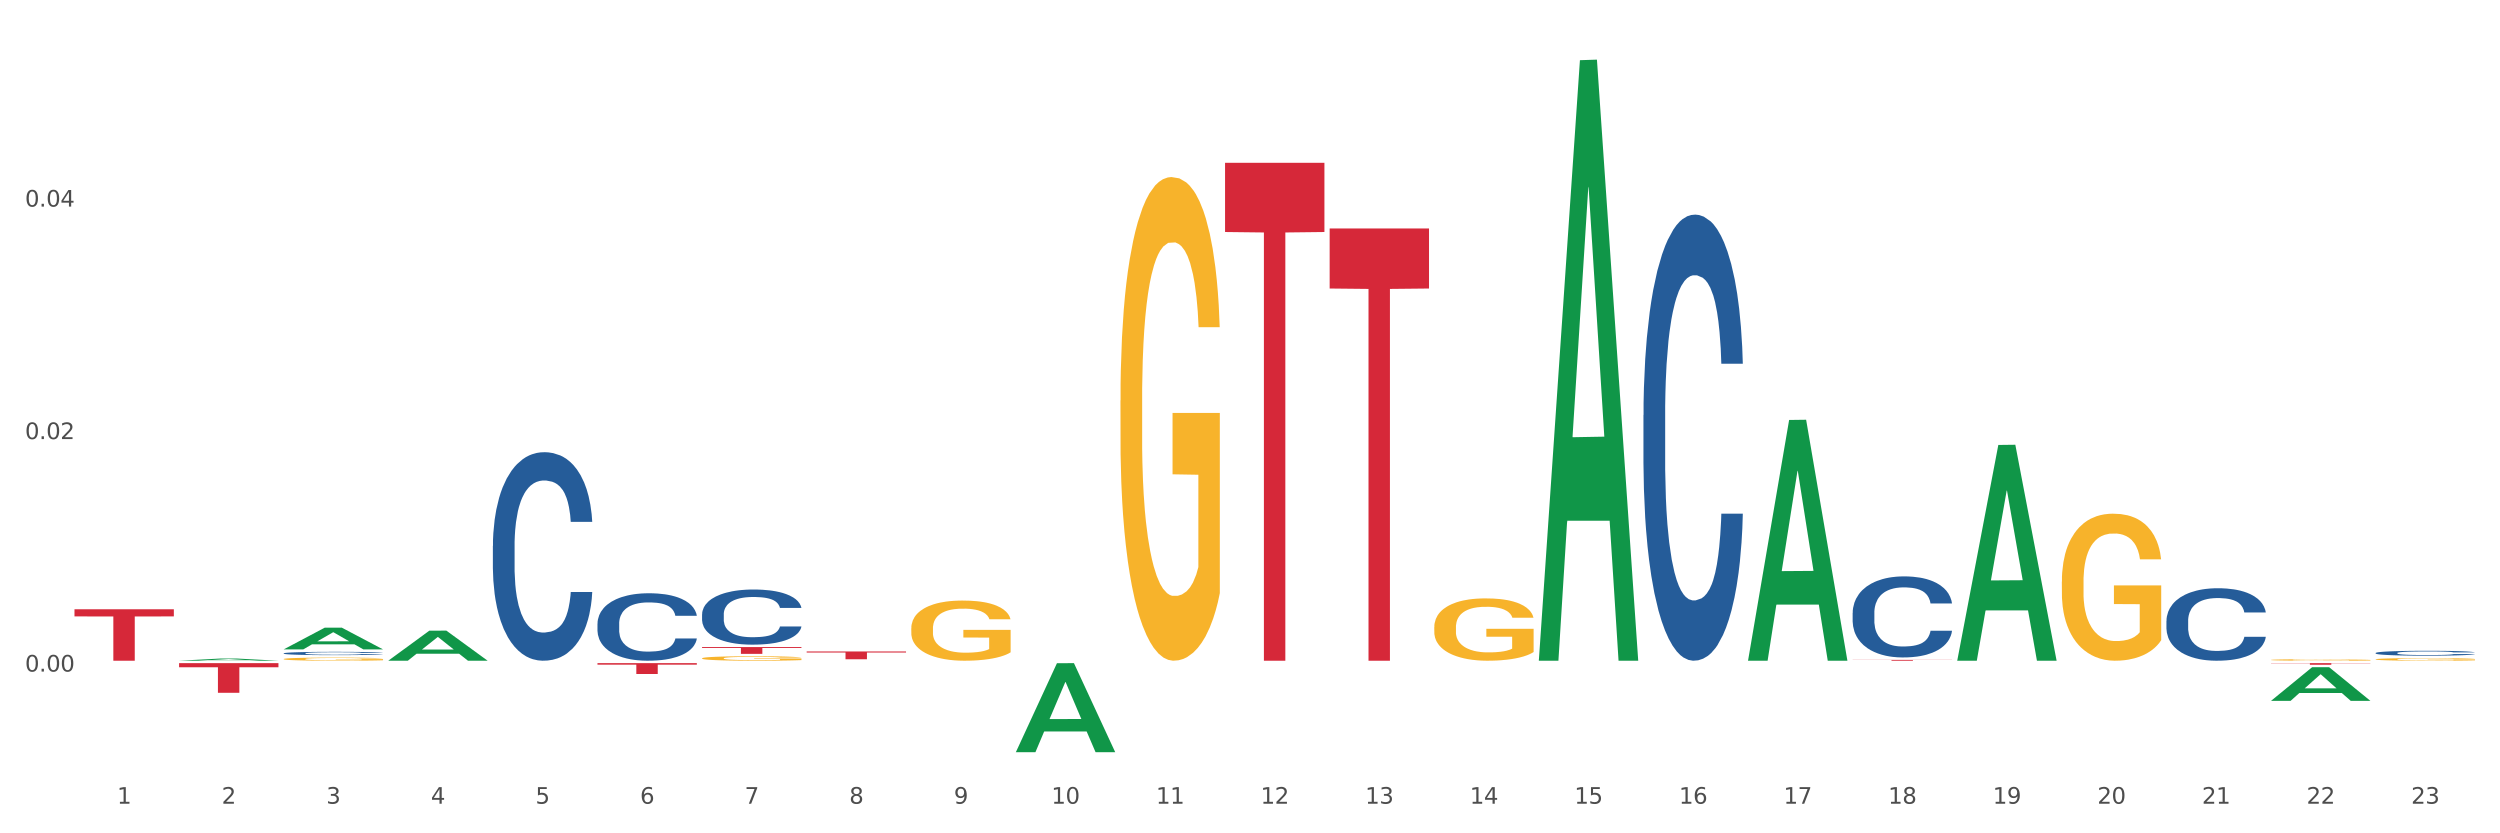 <?xml version="1.0" encoding="utf-8" standalone="no"?>
<!DOCTYPE svg PUBLIC "-//W3C//DTD SVG 1.1//EN"
  "http://www.w3.org/Graphics/SVG/1.1/DTD/svg11.dtd">
<svg xmlns:xlink="http://www.w3.org/1999/xlink" width="1080pt" height="360pt" viewBox="0 0 1080 360" xmlns="http://www.w3.org/2000/svg" version="1.1">
 <rect x="0" y="0" width="1080" height="360" fill="#333333" stroke="none"/>
 <defs>
  <style type="text/css">*{stroke-linejoin: round; stroke-linecap: butt}</style>
 </defs>
 <g id="figure_1">
  <g id="patch_1">
   <path d="M 0 360 
L 1080 360 
L 1080 0 
L 0 0 
z
" style="fill: #ffffff; stroke: #ffffff; stroke-linejoin: miter"/>
  </g>
  <g id="axes_1">
   <g id="matplotlib.axis_1">
    <g id="xtick_1">
     <g id="text_1">
      <!-- 1 -->
      <g style="fill: #4d4d4d" transform="translate(50.584 347.204) scale(0.096 -0.096)">
       <defs>
        <path id="DejaVuSans-31" d="M 794 531 
L 1825 531 
L 1825 4091 
L 703 3866 
L 703 4441 
L 1819 4666 
L 2450 4666 
L 2450 531 
L 3481 531 
L 3481 0 
L 794 0 
L 794 531 
z
" transform="scale(0.016)"/>
       </defs>
       <use xlink:href="#DejaVuSans-31"/>
      </g>
     </g>
    </g>
    <g id="xtick_2">
     <g id="text_2">
      <!-- 2 -->
      <g style="fill: #4d4d4d" transform="translate(95.771 347.204) scale(0.096 -0.096)">
       <defs>
        <path id="DejaVuSans-32" d="M 1228 531 
L 3431 531 
L 3431 0 
L 469 0 
L 469 531 
Q 828 903 1448 1529 
Q 2069 2156 2228 2338 
Q 2531 2678 2651 2914 
Q 2772 3150 2772 3378 
Q 2772 3750 2511 3984 
Q 2250 4219 1831 4219 
Q 1534 4219 1204 4116 
Q 875 4013 500 3803 
L 500 4441 
Q 881 4594 1212 4672 
Q 1544 4750 1819 4750 
Q 2544 4750 2975 4387 
Q 3406 4025 3406 3419 
Q 3406 3131 3298 2873 
Q 3191 2616 2906 2266 
Q 2828 2175 2409 1742 
Q 1991 1309 1228 531 
z
" transform="scale(0.016)"/>
       </defs>
       <use xlink:href="#DejaVuSans-32"/>
      </g>
     </g>
    </g>
    <g id="xtick_3">
     <g id="text_3">
      <!-- 3 -->
      <g style="fill: #4d4d4d" transform="translate(140.957 347.204) scale(0.096 -0.096)">
       <defs>
        <path id="DejaVuSans-33" d="M 2597 2516 
Q 3050 2419 3304 2112 
Q 3559 1806 3559 1356 
Q 3559 666 3084 287 
Q 2609 -91 1734 -91 
Q 1441 -91 1130 -33 
Q 819 25 488 141 
L 488 750 
Q 750 597 1062 519 
Q 1375 441 1716 441 
Q 2309 441 2620 675 
Q 2931 909 2931 1356 
Q 2931 1769 2642 2001 
Q 2353 2234 1838 2234 
L 1294 2234 
L 1294 2753 
L 1863 2753 
Q 2328 2753 2575 2939 
Q 2822 3125 2822 3475 
Q 2822 3834 2567 4026 
Q 2313 4219 1838 4219 
Q 1578 4219 1281 4162 
Q 984 4106 628 3988 
L 628 4550 
Q 988 4650 1302 4700 
Q 1616 4750 1894 4750 
Q 2613 4750 3031 4423 
Q 3450 4097 3450 3541 
Q 3450 3153 3228 2886 
Q 3006 2619 2597 2516 
z
" transform="scale(0.016)"/>
       </defs>
       <use xlink:href="#DejaVuSans-33"/>
      </g>
     </g>
    </g>
    <g id="xtick_4">
     <g id="text_4">
      <!-- 4 -->
      <g style="fill: #4d4d4d" transform="translate(186.143 347.204) scale(0.096 -0.096)">
       <defs>
        <path id="DejaVuSans-34" d="M 2419 4116 
L 825 1625 
L 2419 1625 
L 2419 4116 
z
M 2253 4666 
L 3047 4666 
L 3047 1625 
L 3713 1625 
L 3713 1100 
L 3047 1100 
L 3047 0 
L 2419 0 
L 2419 1100 
L 313 1100 
L 313 1709 
L 2253 4666 
z
" transform="scale(0.016)"/>
       </defs>
       <use xlink:href="#DejaVuSans-34"/>
      </g>
     </g>
    </g>
    <g id="xtick_5">
     <g id="text_5">
      <!-- 5 -->
      <g style="fill: #4d4d4d" transform="translate(231.33 347.204) scale(0.096 -0.096)">
       <defs>
        <path id="DejaVuSans-35" d="M 691 4666 
L 3169 4666 
L 3169 4134 
L 1269 4134 
L 1269 2991 
Q 1406 3038 1543 3061 
Q 1681 3084 1819 3084 
Q 2600 3084 3056 2656 
Q 3513 2228 3513 1497 
Q 3513 744 3044 326 
Q 2575 -91 1722 -91 
Q 1428 -91 1123 -41 
Q 819 9 494 109 
L 494 744 
Q 775 591 1075 516 
Q 1375 441 1709 441 
Q 2250 441 2565 725 
Q 2881 1009 2881 1497 
Q 2881 1984 2565 2268 
Q 2250 2553 1709 2553 
Q 1456 2553 1204 2497 
Q 953 2441 691 2322 
L 691 4666 
z
" transform="scale(0.016)"/>
       </defs>
       <use xlink:href="#DejaVuSans-35"/>
      </g>
     </g>
    </g>
    <g id="xtick_6">
     <g id="text_6">
      <!-- 6 -->
      <g style="fill: #4d4d4d" transform="translate(276.516 347.204) scale(0.096 -0.096)">
       <defs>
        <path id="DejaVuSans-36" d="M 2113 2584 
Q 1688 2584 1439 2293 
Q 1191 2003 1191 1497 
Q 1191 994 1439 701 
Q 1688 409 2113 409 
Q 2538 409 2786 701 
Q 3034 994 3034 1497 
Q 3034 2003 2786 2293 
Q 2538 2584 2113 2584 
z
M 3366 4563 
L 3366 3988 
Q 3128 4100 2886 4159 
Q 2644 4219 2406 4219 
Q 1781 4219 1451 3797 
Q 1122 3375 1075 2522 
Q 1259 2794 1537 2939 
Q 1816 3084 2150 3084 
Q 2853 3084 3261 2657 
Q 3669 2231 3669 1497 
Q 3669 778 3244 343 
Q 2819 -91 2113 -91 
Q 1303 -91 875 529 
Q 447 1150 447 2328 
Q 447 3434 972 4092 
Q 1497 4750 2381 4750 
Q 2619 4750 2861 4703 
Q 3103 4656 3366 4563 
z
" transform="scale(0.016)"/>
       </defs>
       <use xlink:href="#DejaVuSans-36"/>
      </g>
     </g>
    </g>
    <g id="xtick_7">
     <g id="text_7">
      <!-- 7 -->
      <g style="fill: #4d4d4d" transform="translate(321.702 347.204) scale(0.096 -0.096)">
       <defs>
        <path id="DejaVuSans-37" d="M 525 4666 
L 3525 4666 
L 3525 4397 
L 1831 0 
L 1172 0 
L 2766 4134 
L 525 4134 
L 525 4666 
z
" transform="scale(0.016)"/>
       </defs>
       <use xlink:href="#DejaVuSans-37"/>
      </g>
     </g>
    </g>
    <g id="xtick_8">
     <g id="text_8">
      <!-- 8 -->
      <g style="fill: #4d4d4d" transform="translate(366.888 347.204) scale(0.096 -0.096)">
       <defs>
        <path id="DejaVuSans-38" d="M 2034 2216 
Q 1584 2216 1326 1975 
Q 1069 1734 1069 1313 
Q 1069 891 1326 650 
Q 1584 409 2034 409 
Q 2484 409 2743 651 
Q 3003 894 3003 1313 
Q 3003 1734 2745 1975 
Q 2488 2216 2034 2216 
z
M 1403 2484 
Q 997 2584 770 2862 
Q 544 3141 544 3541 
Q 544 4100 942 4425 
Q 1341 4750 2034 4750 
Q 2731 4750 3128 4425 
Q 3525 4100 3525 3541 
Q 3525 3141 3298 2862 
Q 3072 2584 2669 2484 
Q 3125 2378 3379 2068 
Q 3634 1759 3634 1313 
Q 3634 634 3220 271 
Q 2806 -91 2034 -91 
Q 1263 -91 848 271 
Q 434 634 434 1313 
Q 434 1759 690 2068 
Q 947 2378 1403 2484 
z
M 1172 3481 
Q 1172 3119 1398 2916 
Q 1625 2713 2034 2713 
Q 2441 2713 2670 2916 
Q 2900 3119 2900 3481 
Q 2900 3844 2670 4047 
Q 2441 4250 2034 4250 
Q 1625 4250 1398 4047 
Q 1172 3844 1172 3481 
z
" transform="scale(0.016)"/>
       </defs>
       <use xlink:href="#DejaVuSans-38"/>
      </g>
     </g>
    </g>
    <g id="xtick_9">
     <g id="text_9">
      <!-- 9 -->
      <g style="fill: #4d4d4d" transform="translate(412.075 347.204) scale(0.096 -0.096)">
       <defs>
        <path id="DejaVuSans-39" d="M 703 97 
L 703 672 
Q 941 559 1184 500 
Q 1428 441 1663 441 
Q 2288 441 2617 861 
Q 2947 1281 2994 2138 
Q 2813 1869 2534 1725 
Q 2256 1581 1919 1581 
Q 1219 1581 811 2004 
Q 403 2428 403 3163 
Q 403 3881 828 4315 
Q 1253 4750 1959 4750 
Q 2769 4750 3195 4129 
Q 3622 3509 3622 2328 
Q 3622 1225 3098 567 
Q 2575 -91 1691 -91 
Q 1453 -91 1209 -44 
Q 966 3 703 97 
z
M 1959 2075 
Q 2384 2075 2632 2365 
Q 2881 2656 2881 3163 
Q 2881 3666 2632 3958 
Q 2384 4250 1959 4250 
Q 1534 4250 1286 3958 
Q 1038 3666 1038 3163 
Q 1038 2656 1286 2365 
Q 1534 2075 1959 2075 
z
" transform="scale(0.016)"/>
       </defs>
       <use xlink:href="#DejaVuSans-39"/>
      </g>
     </g>
    </g>
    <g id="xtick_10">
     <g id="text_10">
      <!-- 10 -->
      <g style="fill: #4d4d4d" transform="translate(454.207 347.204) scale(0.096 -0.096)">
       <defs>
        <path id="DejaVuSans-30" d="M 2034 4250 
Q 1547 4250 1301 3770 
Q 1056 3291 1056 2328 
Q 1056 1369 1301 889 
Q 1547 409 2034 409 
Q 2525 409 2770 889 
Q 3016 1369 3016 2328 
Q 3016 3291 2770 3770 
Q 2525 4250 2034 4250 
z
M 2034 4750 
Q 2819 4750 3233 4129 
Q 3647 3509 3647 2328 
Q 3647 1150 3233 529 
Q 2819 -91 2034 -91 
Q 1250 -91 836 529 
Q 422 1150 422 2328 
Q 422 3509 836 4129 
Q 1250 4750 2034 4750 
z
" transform="scale(0.016)"/>
       </defs>
       <use xlink:href="#DejaVuSans-31"/>
       <use xlink:href="#DejaVuSans-30" transform="translate(63.623 0)"/>
      </g>
     </g>
    </g>
    <g id="xtick_11">
     <g id="text_11">
      <!-- 11 -->
      <g style="fill: #4d4d4d" transform="translate(499.393 347.204) scale(0.096 -0.096)">
       <use xlink:href="#DejaVuSans-31"/>
       <use xlink:href="#DejaVuSans-31" transform="translate(63.623 0)"/>
      </g>
     </g>
    </g>
    <g id="xtick_12">
     <g id="text_12">
      <!-- 12 -->
      <g style="fill: #4d4d4d" transform="translate(544.58 347.204) scale(0.096 -0.096)">
       <use xlink:href="#DejaVuSans-31"/>
       <use xlink:href="#DejaVuSans-32" transform="translate(63.623 0)"/>
      </g>
     </g>
    </g>
    <g id="xtick_13">
     <g id="text_13">
      <!-- 13 -->
      <g style="fill: #4d4d4d" transform="translate(589.766 347.204) scale(0.096 -0.096)">
       <use xlink:href="#DejaVuSans-31"/>
       <use xlink:href="#DejaVuSans-33" transform="translate(63.623 0)"/>
      </g>
     </g>
    </g>
    <g id="xtick_14">
     <g id="text_14">
      <!-- 14 -->
      <g style="fill: #4d4d4d" transform="translate(634.952 347.204) scale(0.096 -0.096)">
       <use xlink:href="#DejaVuSans-31"/>
       <use xlink:href="#DejaVuSans-34" transform="translate(63.623 0)"/>
      </g>
     </g>
    </g>
    <g id="xtick_15">
     <g id="text_15">
      <!-- 15 -->
      <g style="fill: #4d4d4d" transform="translate(680.138 347.204) scale(0.096 -0.096)">
       <use xlink:href="#DejaVuSans-31"/>
       <use xlink:href="#DejaVuSans-35" transform="translate(63.623 0)"/>
      </g>
     </g>
    </g>
    <g id="xtick_16">
     <g id="text_16">
      <!-- 16 -->
      <g style="fill: #4d4d4d" transform="translate(725.325 347.204) scale(0.096 -0.096)">
       <use xlink:href="#DejaVuSans-31"/>
       <use xlink:href="#DejaVuSans-36" transform="translate(63.623 0)"/>
      </g>
     </g>
    </g>
    <g id="xtick_17">
     <g id="text_17">
      <!-- 17 -->
      <g style="fill: #4d4d4d" transform="translate(770.511 347.204) scale(0.096 -0.096)">
       <use xlink:href="#DejaVuSans-31"/>
       <use xlink:href="#DejaVuSans-37" transform="translate(63.623 0)"/>
      </g>
     </g>
    </g>
    <g id="xtick_18">
     <g id="text_18">
      <!-- 18 -->
      <g style="fill: #4d4d4d" transform="translate(815.697 347.204) scale(0.096 -0.096)">
       <use xlink:href="#DejaVuSans-31"/>
       <use xlink:href="#DejaVuSans-38" transform="translate(63.623 0)"/>
      </g>
     </g>
    </g>
    <g id="xtick_19">
     <g id="text_19">
      <!-- 19 -->
      <g style="fill: #4d4d4d" transform="translate(860.883 347.204) scale(0.096 -0.096)">
       <use xlink:href="#DejaVuSans-31"/>
       <use xlink:href="#DejaVuSans-39" transform="translate(63.623 0)"/>
      </g>
     </g>
    </g>
    <g id="xtick_20">
     <g id="text_20">
      <!-- 20 -->
      <g style="fill: #4d4d4d" transform="translate(906.07 347.204) scale(0.096 -0.096)">
       <use xlink:href="#DejaVuSans-32"/>
       <use xlink:href="#DejaVuSans-30" transform="translate(63.623 0)"/>
      </g>
     </g>
    </g>
    <g id="xtick_21">
     <g id="text_21">
      <!-- 21 -->
      <g style="fill: #4d4d4d" transform="translate(951.256 347.204) scale(0.096 -0.096)">
       <use xlink:href="#DejaVuSans-32"/>
       <use xlink:href="#DejaVuSans-31" transform="translate(63.623 0)"/>
      </g>
     </g>
    </g>
    <g id="xtick_22">
     <g id="text_22">
      <!-- 22 -->
      <g style="fill: #4d4d4d" transform="translate(996.442 347.204) scale(0.096 -0.096)">
       <use xlink:href="#DejaVuSans-32"/>
       <use xlink:href="#DejaVuSans-32" transform="translate(63.623 0)"/>
      </g>
     </g>
    </g>
    <g id="xtick_23">
     <g id="text_23">
      <!-- 23 -->
      <g style="fill: #4d4d4d" transform="translate(1041.629 347.204) scale(0.096 -0.096)">
       <use xlink:href="#DejaVuSans-32"/>
       <use xlink:href="#DejaVuSans-33" transform="translate(63.623 0)"/>
      </g>
     </g>
    </g>
    <g id="xtick_24"/>
    <g id="xtick_25"/>
    <g id="xtick_26"/>
    <g id="xtick_27"/>
    <g id="xtick_28"/>
    <g id="xtick_29"/>
    <g id="xtick_30"/>
    <g id="xtick_31"/>
    <g id="xtick_32"/>
    <g id="xtick_33"/>
    <g id="xtick_34"/>
    <g id="xtick_35"/>
    <g id="xtick_36"/>
    <g id="xtick_37"/>
    <g id="xtick_38"/>
    <g id="xtick_39"/>
    <g id="xtick_40"/>
    <g id="xtick_41"/>
    <g id="xtick_42"/>
    <g id="xtick_43"/>
    <g id="xtick_44"/>
    <g id="xtick_45"/>
   </g>
   <g id="matplotlib.axis_2">
    <g id="ytick_1">
     <g id="text_24">
      <!-- 0.00 -->
      <g style="fill: #4d4d4d" transform="translate(10.8 290.122) scale(0.096 -0.096)">
       <defs>
        <path id="DejaVuSans-2e" d="M 684 794 
L 1344 794 
L 1344 0 
L 684 0 
L 684 794 
z
" transform="scale(0.016)"/>
       </defs>
       <use xlink:href="#DejaVuSans-30"/>
       <use xlink:href="#DejaVuSans-2e" transform="translate(63.623 0)"/>
       <use xlink:href="#DejaVuSans-30" transform="translate(95.41 0)"/>
       <use xlink:href="#DejaVuSans-30" transform="translate(159.033 0)"/>
      </g>
     </g>
    </g>
    <g id="ytick_2">
     <g id="text_25">
      <!-- 0.02 -->
      <g style="fill: #4d4d4d" transform="translate(10.8 189.689) scale(0.096 -0.096)">
       <use xlink:href="#DejaVuSans-30"/>
       <use xlink:href="#DejaVuSans-2e" transform="translate(63.623 0)"/>
       <use xlink:href="#DejaVuSans-30" transform="translate(95.41 0)"/>
       <use xlink:href="#DejaVuSans-32" transform="translate(159.033 0)"/>
      </g>
     </g>
    </g>
    <g id="ytick_3">
     <g id="text_26">
      <!-- 0.04 -->
      <g style="fill: #4d4d4d" transform="translate(10.8 89.255) scale(0.096 -0.096)">
       <use xlink:href="#DejaVuSans-30"/>
       <use xlink:href="#DejaVuSans-2e" transform="translate(63.623 0)"/>
       <use xlink:href="#DejaVuSans-30" transform="translate(95.41 0)"/>
       <use xlink:href="#DejaVuSans-34" transform="translate(159.033 0)"/>
      </g>
     </g>
    </g>
    <g id="ytick_4"/>
    <g id="ytick_5"/>
    <g id="ytick_6"/>
    <g id="ytick_7"/>
   </g>
   <g id="PolyCollection_1">
    <path d="M 77.361 285.427 
L 77.406 285.426 
L 95.107 284.491 
L 102.454 284.49 
L 120.288 285.429 
L 111.791 285.429 
L 107.941 285.21 
L 89.664 285.21 
L 89.531 285.213 
L 85.814 285.429 
L 77.361 285.429 
L 77.361 285.427 
L 91.965 285.079 
L 105.64 285.079 
L 98.869 284.69 
L 98.781 284.688 
L 98.692 284.691 
L 91.921 285.079 
L 91.965 285.079 
L 77.361 285.427 
z
" clip-path="url(#p7ccf954f28)" style="fill: #109648"/>
    <path d="M 574.41 98.687 
L 617.337 98.687 
L 617.337 124.638 
L 600.451 124.814 
L 600.451 285.432 
L 591.195 285.432 
L 591.195 124.814 
L 574.41 124.638 
L 574.41 98.862 
L 574.41 98.687 
z
" clip-path="url(#p7ccf954f28)" style="fill: #d62839"/>
    <path d="M 529.224 70.336 
L 572.151 70.336 
L 572.151 100.227 
L 555.265 100.429 
L 555.265 285.432 
L 546.008 285.432 
L 546.008 100.429 
L 529.224 100.227 
L 529.224 70.538 
L 529.224 70.336 
z
" clip-path="url(#p7ccf954f28)" style="fill: #d62839"/>
    <path d="M 348.479 281.42 
L 391.406 281.42 
L 391.406 281.892 
L 374.52 281.895 
L 374.52 284.816 
L 365.263 284.816 
L 365.263 281.895 
L 348.479 281.892 
L 348.479 281.423 
L 348.479 281.42 
z
" clip-path="url(#p7ccf954f28)" style="fill: #d62839"/>
    <path d="M 122.548 284.7 
L 122.598 284.698 
L 122.598 284.654 
L 122.7 284.615 
L 123.206 284.522 
L 123.967 284.445 
L 124.524 284.404 
L 125.082 284.37 
L 125.74 284.337 
L 126.551 284.302 
L 128.021 284.251 
L 128.933 284.225 
L 130.048 284.197 
L 132.076 284.158 
L 133.545 284.135 
L 135.066 284.117 
L 137.549 284.094 
L 139.171 284.084 
L 140.894 284.077 
L 142.972 284.072 
L 144.543 284.071 
L 147.99 284.074 
L 150.929 284.085 
L 152.348 284.094 
L 154.173 284.109 
L 155.136 284.119 
L 156.707 284.139 
L 158.328 284.165 
L 159.443 284.187 
L 161.116 284.23 
L 162.383 284.272 
L 163.549 284.324 
L 164.157 284.36 
L 164.613 284.394 
L 165.018 284.432 
L 165.424 284.493 
L 156.301 284.493 
L 155.946 284.45 
L 155.389 284.409 
L 154.578 284.369 
L 153.869 284.344 
L 152.652 284.313 
L 151.537 284.293 
L 150.372 284.278 
L 148.952 284.266 
L 147.837 284.259 
L 146.266 284.255 
L 143.175 284.256 
L 141.097 284.266 
L 139.678 284.278 
L 138.766 284.289 
L 137.955 284.302 
L 137.042 284.319 
L 135.978 284.345 
L 135.218 284.369 
L 134.458 284.399 
L 133.849 284.429 
L 133.292 284.463 
L 132.836 284.501 
L 132.481 284.539 
L 132.177 284.586 
L 131.924 284.665 
L 131.924 284.835 
L 132.025 284.874 
L 132.278 284.925 
L 132.582 284.963 
L 133.089 285.009 
L 133.545 285.04 
L 134.407 285.085 
L 135.37 285.122 
L 136.13 285.146 
L 136.89 285.166 
L 138.208 285.193 
L 139.678 285.215 
L 140.945 285.229 
L 142.668 285.242 
L 143.834 285.247 
L 144.847 285.249 
L 147.331 285.249 
L 149.104 285.245 
L 151.081 285.237 
L 152.601 285.225 
L 153.869 285.212 
L 155.288 285.189 
L 156.2 285.168 
L 156.2 284.908 
L 145.05 284.907 
L 145.05 284.734 
L 165.475 284.734 
L 165.475 285.242 
L 164.613 285.268 
L 163.65 285.291 
L 162.636 285.312 
L 161.116 285.339 
L 159.291 285.363 
L 157.67 285.381 
L 155.946 285.396 
L 153.919 285.409 
L 151.284 285.422 
L 149.662 285.427 
L 147.635 285.431 
L 145.253 285.432 
L 143.175 285.429 
L 141.148 285.423 
L 139.019 285.412 
L 136.941 285.396 
L 135.37 285.38 
L 133.799 285.36 
L 132.126 285.334 
L 130.809 285.309 
L 129.795 285.286 
L 128.68 285.258 
L 127.464 285.22 
L 126.551 285.187 
L 125.74 285.152 
L 124.879 285.107 
L 124.271 285.069 
L 123.663 285.02 
L 123.308 284.984 
L 122.902 284.928 
L 122.598 284.85 
L 122.548 284.7 
z
" clip-path="url(#p7ccf954f28)" style="fill: #f7b32b"/>
    <path d="M 258.106 286.475 
L 301.033 286.475 
L 301.033 287.127 
L 284.147 287.131 
L 284.147 291.169 
L 274.891 291.169 
L 274.891 287.131 
L 258.106 287.127 
L 258.106 286.479 
L 258.106 286.475 
z
" clip-path="url(#p7ccf954f28)" style="fill: #d62839"/>
    <path d="M 77.361 286.475 
L 120.288 286.475 
L 120.288 288.256 
L 103.402 288.268 
L 103.402 299.296 
L 94.146 299.296 
L 94.146 288.268 
L 77.361 288.256 
L 77.361 286.487 
L 77.361 286.475 
z
" clip-path="url(#p7ccf954f28)" style="fill: #d62839"/>
    <path d="M 32.175 263.203 
L 75.102 263.203 
L 75.102 266.292 
L 58.216 266.313 
L 58.216 285.432 
L 48.959 285.432 
L 48.959 266.313 
L 32.175 266.292 
L 32.175 263.224 
L 32.175 263.203 
z
" clip-path="url(#p7ccf954f28)" style="fill: #d62839"/>
    <path d="M 122.548 282.235 
L 122.598 282.234 
L 122.598 282.197 
L 122.751 282.147 
L 123.309 282.055 
L 124.019 281.985 
L 125.237 281.904 
L 125.896 281.87 
L 126.759 281.831 
L 128.535 281.77 
L 130.565 281.717 
L 131.985 281.688 
L 133.051 281.67 
L 135.436 281.637 
L 136.806 281.622 
L 138.227 281.611 
L 139.444 281.603 
L 141.474 281.593 
L 143.098 281.59 
L 144.975 281.588 
L 146.548 281.59 
L 148.628 281.595 
L 151.673 281.611 
L 152.84 281.62 
L 154.413 281.636 
L 156.037 281.657 
L 157.356 281.678 
L 158.878 281.708 
L 160.451 281.747 
L 161.973 281.797 
L 163.039 281.843 
L 163.902 281.892 
L 164.663 281.951 
L 165.221 282.015 
L 165.475 282.069 
L 156.189 282.069 
L 155.935 282.021 
L 155.428 281.968 
L 154.92 281.933 
L 154.362 281.904 
L 153.5 281.871 
L 152.738 281.85 
L 151.47 281.825 
L 150.303 281.809 
L 149.339 281.8 
L 148.172 281.792 
L 145.685 281.784 
L 143.91 281.784 
L 142.793 281.787 
L 141.423 281.793 
L 140.256 281.802 
L 138.886 281.818 
L 137.821 281.835 
L 136.755 281.858 
L 136.146 281.873 
L 135.233 281.902 
L 134.624 281.926 
L 133.812 281.967 
L 133.355 281.996 
L 132.544 282.071 
L 132.188 282.126 
L 132.036 282.164 
L 131.935 282.206 
L 131.935 282.411 
L 132.239 282.503 
L 132.493 282.543 
L 132.899 282.587 
L 133.66 282.645 
L 134.776 282.702 
L 135.943 282.742 
L 136.907 282.767 
L 137.821 282.786 
L 138.734 282.8 
L 139.85 282.813 
L 140.764 282.821 
L 142.134 282.829 
L 143.757 282.833 
L 145.026 282.833 
L 147.614 282.827 
L 148.781 282.82 
L 149.897 282.811 
L 151.115 282.796 
L 152.079 282.781 
L 152.637 282.769 
L 153.55 282.744 
L 154.261 282.717 
L 154.87 282.687 
L 155.276 282.661 
L 155.732 282.621 
L 156.087 282.577 
L 156.189 282.553 
L 165.475 282.553 
L 165.272 282.6 
L 164.916 282.646 
L 164.206 282.708 
L 163.648 282.744 
L 162.785 282.787 
L 161.872 282.824 
L 160.603 282.865 
L 159.436 282.895 
L 158.219 282.921 
L 156.899 282.945 
L 154.514 282.978 
L 153.652 282.987 
L 151.825 283.003 
L 150.404 283.012 
L 148.324 283.021 
L 146.193 283.026 
L 143.96 283.028 
L 141.981 283.025 
L 139.8 283.017 
L 138.43 283.009 
L 136.907 282.997 
L 135.131 282.979 
L 133.457 282.957 
L 131.884 282.93 
L 130.412 282.9 
L 129.042 282.866 
L 127.266 282.809 
L 125.947 282.754 
L 124.983 282.703 
L 124.323 282.66 
L 123.664 282.604 
L 123.309 282.566 
L 122.751 282.474 
L 122.548 282.389 
L 122.548 282.235 
z
" clip-path="url(#p7ccf954f28)" style="fill: #255c99"/>
    <path d="M 212.92 235.823 
L 212.971 235.74 
L 212.971 233.437 
L 213.123 230.311 
L 213.681 224.552 
L 214.392 220.191 
L 215.609 215.091 
L 216.269 212.952 
L 217.132 210.566 
L 218.908 206.699 
L 220.937 203.408 
L 222.358 201.598 
L 223.424 200.446 
L 225.808 198.39 
L 227.178 197.485 
L 228.599 196.744 
L 229.817 196.251 
L 231.847 195.675 
L 233.47 195.428 
L 235.348 195.346 
L 236.921 195.428 
L 239.001 195.757 
L 242.045 196.744 
L 243.213 197.32 
L 244.786 198.307 
L 246.409 199.624 
L 247.728 200.94 
L 249.251 202.832 
L 250.824 205.3 
L 252.346 208.427 
L 253.411 211.306 
L 254.274 214.35 
L 255.035 218.052 
L 255.593 222.084 
L 255.847 225.457 
L 246.561 225.457 
L 246.308 222.413 
L 245.8 219.122 
L 245.293 216.901 
L 244.735 215.091 
L 243.872 213.034 
L 243.111 211.717 
L 241.843 210.154 
L 240.675 209.167 
L 239.711 208.591 
L 238.544 208.098 
L 236.058 207.604 
L 234.282 207.604 
L 233.166 207.768 
L 231.796 208.18 
L 230.629 208.756 
L 229.259 209.743 
L 228.193 210.812 
L 227.128 212.211 
L 226.519 213.198 
L 225.605 215.008 
L 224.996 216.489 
L 224.185 219.04 
L 223.728 220.849 
L 222.916 225.539 
L 222.561 228.994 
L 222.409 231.38 
L 222.307 234.013 
L 222.307 246.847 
L 222.612 252.606 
L 222.865 255.074 
L 223.271 257.871 
L 224.032 261.491 
L 225.149 265.029 
L 226.316 267.579 
L 227.28 269.142 
L 228.193 270.294 
L 229.107 271.199 
L 230.223 272.022 
L 231.136 272.515 
L 232.506 273.009 
L 234.13 273.256 
L 235.398 273.256 
L 237.986 272.844 
L 239.153 272.433 
L 240.27 271.857 
L 241.487 270.952 
L 242.451 269.965 
L 243.01 269.224 
L 243.923 267.661 
L 244.633 266.016 
L 245.242 264.124 
L 245.648 262.478 
L 246.105 260.01 
L 246.46 257.213 
L 246.561 255.732 
L 255.847 255.732 
L 255.644 258.694 
L 255.289 261.573 
L 254.579 265.44 
L 254.02 267.661 
L 253.158 270.376 
L 252.244 272.68 
L 250.976 275.23 
L 249.809 277.122 
L 248.591 278.768 
L 247.272 280.249 
L 244.887 282.305 
L 244.024 282.881 
L 242.198 283.869 
L 240.777 284.445 
L 238.697 285.02 
L 236.565 285.349 
L 234.333 285.432 
L 232.354 285.267 
L 230.172 284.774 
L 228.802 284.28 
L 227.28 283.54 
L 225.504 282.388 
L 223.829 280.989 
L 222.256 279.344 
L 220.785 277.452 
L 219.415 275.313 
L 217.639 271.775 
L 216.32 268.32 
L 215.356 265.111 
L 214.696 262.396 
L 214.036 258.941 
L 213.681 256.555 
L 213.123 250.796 
L 212.92 245.448 
L 212.92 235.823 
z
" clip-path="url(#p7ccf954f28)" style="fill: #255c99"/>
    <path d="M 258.106 269.381 
L 258.157 269.354 
L 258.157 268.609 
L 258.309 267.598 
L 258.867 265.734 
L 259.578 264.324 
L 260.796 262.673 
L 261.455 261.981 
L 262.318 261.209 
L 264.094 259.958 
L 266.123 258.893 
L 267.544 258.308 
L 268.61 257.935 
L 270.995 257.27 
L 272.365 256.977 
L 273.785 256.737 
L 275.003 256.578 
L 277.033 256.391 
L 278.657 256.312 
L 280.534 256.285 
L 282.107 256.312 
L 284.187 256.418 
L 287.232 256.737 
L 288.399 256.924 
L 289.972 257.243 
L 291.595 257.669 
L 292.915 258.095 
L 294.437 258.707 
L 296.01 259.506 
L 297.532 260.517 
L 298.598 261.449 
L 299.46 262.434 
L 300.221 263.632 
L 300.78 264.936 
L 301.033 266.027 
L 291.748 266.027 
L 291.494 265.042 
L 290.987 263.978 
L 290.479 263.259 
L 289.921 262.673 
L 289.058 262.008 
L 288.297 261.582 
L 287.029 261.076 
L 285.862 260.757 
L 284.898 260.57 
L 283.731 260.411 
L 281.244 260.251 
L 279.468 260.251 
L 278.352 260.304 
L 276.982 260.437 
L 275.815 260.624 
L 274.445 260.943 
L 273.379 261.289 
L 272.314 261.742 
L 271.705 262.061 
L 270.792 262.647 
L 270.183 263.126 
L 269.371 263.951 
L 268.914 264.537 
L 268.102 266.054 
L 267.747 267.172 
L 267.595 267.944 
L 267.493 268.795 
L 267.493 272.948 
L 267.798 274.811 
L 268.052 275.61 
L 268.458 276.515 
L 269.219 277.686 
L 270.335 278.83 
L 271.502 279.656 
L 272.466 280.161 
L 273.379 280.534 
L 274.293 280.827 
L 275.409 281.093 
L 276.322 281.253 
L 277.692 281.412 
L 279.316 281.492 
L 280.585 281.492 
L 283.172 281.359 
L 284.34 281.226 
L 285.456 281.04 
L 286.674 280.747 
L 287.638 280.428 
L 288.196 280.188 
L 289.109 279.682 
L 289.82 279.15 
L 290.428 278.538 
L 290.834 278.005 
L 291.291 277.207 
L 291.646 276.302 
L 291.748 275.823 
L 301.033 275.823 
L 300.83 276.781 
L 300.475 277.713 
L 299.765 278.964 
L 299.207 279.682 
L 298.344 280.561 
L 297.431 281.306 
L 296.162 282.131 
L 294.995 282.743 
L 293.777 283.276 
L 292.458 283.755 
L 290.073 284.42 
L 289.211 284.607 
L 287.384 284.926 
L 285.963 285.112 
L 283.883 285.299 
L 281.752 285.405 
L 279.519 285.432 
L 277.54 285.379 
L 275.358 285.219 
L 273.988 285.059 
L 272.466 284.82 
L 270.69 284.447 
L 269.016 283.994 
L 267.443 283.462 
L 265.971 282.85 
L 264.601 282.158 
L 262.825 281.013 
L 261.506 279.895 
L 260.542 278.857 
L 259.882 277.979 
L 259.223 276.861 
L 258.867 276.089 
L 258.309 274.226 
L 258.106 272.495 
L 258.106 269.381 
z
" clip-path="url(#p7ccf954f28)" style="fill: #255c99"/>
    <path d="M 800.342 285.063 
L 843.269 285.063 
L 843.269 285.115 
L 826.383 285.115 
L 826.383 285.432 
L 817.126 285.432 
L 817.126 285.115 
L 800.342 285.115 
L 800.342 285.064 
L 800.342 285.063 
z
" clip-path="url(#p7ccf954f28)" style="fill: #d62839"/>
    <path d="M 303.293 265.373 
L 303.343 265.351 
L 303.343 264.742 
L 303.496 263.915 
L 304.054 262.392 
L 304.764 261.239 
L 305.982 259.89 
L 306.642 259.324 
L 307.504 258.693 
L 309.28 257.671 
L 311.31 256.801 
L 312.73 256.322 
L 313.796 256.017 
L 316.181 255.473 
L 317.551 255.234 
L 318.972 255.038 
L 320.189 254.908 
L 322.219 254.755 
L 323.843 254.69 
L 325.72 254.668 
L 327.293 254.69 
L 329.374 254.777 
L 332.418 255.038 
L 333.585 255.19 
L 335.158 255.452 
L 336.782 255.8 
L 338.101 256.148 
L 339.623 256.648 
L 341.196 257.301 
L 342.718 258.128 
L 343.784 258.889 
L 344.647 259.694 
L 345.408 260.673 
L 345.966 261.74 
L 346.22 262.632 
L 336.934 262.632 
L 336.68 261.827 
L 336.173 260.956 
L 335.665 260.369 
L 335.107 259.89 
L 334.245 259.346 
L 333.484 258.998 
L 332.215 258.585 
L 331.048 258.324 
L 330.084 258.171 
L 328.917 258.041 
L 326.431 257.91 
L 324.655 257.91 
L 323.538 257.954 
L 322.168 258.062 
L 321.001 258.215 
L 319.631 258.476 
L 318.566 258.759 
L 317.5 259.129 
L 316.891 259.39 
L 315.978 259.868 
L 315.369 260.26 
L 314.557 260.935 
L 314.1 261.413 
L 313.289 262.653 
L 312.933 263.567 
L 312.781 264.198 
L 312.68 264.895 
L 312.68 268.289 
L 312.984 269.812 
L 313.238 270.465 
L 313.644 271.204 
L 314.405 272.162 
L 315.521 273.097 
L 316.688 273.772 
L 317.652 274.185 
L 318.566 274.49 
L 319.479 274.729 
L 320.595 274.947 
L 321.509 275.077 
L 322.879 275.208 
L 324.502 275.273 
L 325.771 275.273 
L 328.359 275.164 
L 329.526 275.055 
L 330.642 274.903 
L 331.86 274.664 
L 332.824 274.403 
L 333.382 274.207 
L 334.295 273.794 
L 335.006 273.358 
L 335.615 272.858 
L 336.021 272.423 
L 336.477 271.77 
L 336.833 271.03 
L 336.934 270.639 
L 346.22 270.639 
L 346.017 271.422 
L 345.661 272.183 
L 344.951 273.206 
L 344.393 273.794 
L 343.53 274.512 
L 342.617 275.121 
L 341.348 275.795 
L 340.181 276.296 
L 338.964 276.731 
L 337.644 277.123 
L 335.26 277.666 
L 334.397 277.819 
L 332.57 278.08 
L 331.15 278.232 
L 329.069 278.384 
L 326.938 278.471 
L 324.705 278.493 
L 322.726 278.45 
L 320.545 278.319 
L 319.175 278.189 
L 317.652 277.993 
L 315.876 277.688 
L 314.202 277.318 
L 312.629 276.883 
L 311.158 276.383 
L 309.788 275.817 
L 308.012 274.881 
L 306.692 273.968 
L 305.728 273.119 
L 305.069 272.401 
L 304.409 271.487 
L 304.054 270.856 
L 303.496 269.333 
L 303.293 267.919 
L 303.293 265.373 
z
" clip-path="url(#p7ccf954f28)" style="fill: #255c99"/>
    <path d="M 800.342 264.733 
L 800.392 264.701 
L 800.392 263.806 
L 800.545 262.59 
L 801.103 260.351 
L 801.813 258.656 
L 803.031 256.673 
L 803.691 255.841 
L 804.553 254.914 
L 806.329 253.41 
L 808.359 252.131 
L 809.78 251.427 
L 810.845 250.98 
L 813.23 250.18 
L 814.6 249.828 
L 816.021 249.54 
L 817.238 249.348 
L 819.268 249.124 
L 820.892 249.028 
L 822.769 248.996 
L 824.342 249.028 
L 826.423 249.156 
L 829.467 249.54 
L 830.634 249.764 
L 832.207 250.148 
L 833.831 250.66 
L 835.15 251.171 
L 836.672 251.907 
L 838.245 252.867 
L 839.767 254.082 
L 840.833 255.202 
L 841.696 256.385 
L 842.457 257.824 
L 843.015 259.392 
L 843.269 260.703 
L 833.983 260.703 
L 833.729 259.52 
L 833.222 258.24 
L 832.714 257.377 
L 832.156 256.673 
L 831.294 255.873 
L 830.533 255.362 
L 829.264 254.754 
L 828.097 254.37 
L 827.133 254.146 
L 825.966 253.954 
L 823.48 253.762 
L 821.704 253.762 
L 820.587 253.826 
L 819.217 253.986 
L 818.05 254.21 
L 816.68 254.594 
L 815.615 255.01 
L 814.549 255.553 
L 813.94 255.937 
L 813.027 256.641 
L 812.418 257.217 
L 811.606 258.208 
L 811.15 258.912 
L 810.338 260.735 
L 809.982 262.079 
L 809.83 263.006 
L 809.729 264.03 
L 809.729 269.019 
L 810.033 271.258 
L 810.287 272.218 
L 810.693 273.305 
L 811.454 274.713 
L 812.57 276.088 
L 813.737 277.08 
L 814.701 277.687 
L 815.615 278.135 
L 816.528 278.487 
L 817.644 278.807 
L 818.558 278.999 
L 819.928 279.191 
L 821.551 279.287 
L 822.82 279.287 
L 825.408 279.127 
L 826.575 278.967 
L 827.691 278.743 
L 828.909 278.391 
L 829.873 278.007 
L 830.431 277.719 
L 831.344 277.112 
L 832.055 276.472 
L 832.664 275.736 
L 833.07 275.097 
L 833.526 274.137 
L 833.882 273.05 
L 833.983 272.474 
L 843.269 272.474 
L 843.066 273.625 
L 842.71 274.745 
L 842 276.248 
L 841.442 277.112 
L 840.579 278.167 
L 839.666 279.063 
L 838.397 280.054 
L 837.23 280.79 
L 836.013 281.43 
L 834.693 282.006 
L 832.309 282.805 
L 831.446 283.029 
L 829.619 283.413 
L 828.199 283.637 
L 826.118 283.861 
L 823.987 283.989 
L 821.754 284.021 
L 819.776 283.957 
L 817.594 283.765 
L 816.224 283.573 
L 814.701 283.285 
L 812.925 282.837 
L 811.251 282.293 
L 809.678 281.654 
L 808.207 280.918 
L 806.837 280.086 
L 805.061 278.711 
L 803.741 277.368 
L 802.777 276.12 
L 802.118 275.065 
L 801.458 273.721 
L 801.103 272.794 
L 800.545 270.555 
L 800.342 268.476 
L 800.342 264.733 
z
" clip-path="url(#p7ccf954f28)" style="fill: #255c99"/>
    <path d="M 935.9 268.187 
L 935.951 268.158 
L 935.951 267.358 
L 936.103 266.271 
L 936.662 264.269 
L 937.372 262.753 
L 938.59 260.98 
L 939.249 260.237 
L 940.112 259.407 
L 941.888 258.063 
L 943.918 256.919 
L 945.338 256.29 
L 946.404 255.89 
L 948.789 255.175 
L 950.159 254.86 
L 951.579 254.603 
L 952.797 254.431 
L 954.827 254.231 
L 956.451 254.145 
L 958.328 254.117 
L 959.901 254.145 
L 961.981 254.26 
L 965.026 254.603 
L 966.193 254.803 
L 967.766 255.146 
L 969.39 255.604 
L 970.709 256.061 
L 972.231 256.719 
L 973.804 257.577 
L 975.326 258.664 
L 976.392 259.665 
L 977.254 260.723 
L 978.016 262.01 
L 978.574 263.411 
L 978.827 264.584 
L 969.542 264.584 
L 969.288 263.525 
L 968.781 262.381 
L 968.273 261.609 
L 967.715 260.98 
L 966.853 260.265 
L 966.091 259.808 
L 964.823 259.264 
L 963.656 258.921 
L 962.692 258.721 
L 961.525 258.549 
L 959.038 258.378 
L 957.262 258.378 
L 956.146 258.435 
L 954.776 258.578 
L 953.609 258.778 
L 952.239 259.121 
L 951.174 259.493 
L 950.108 259.979 
L 949.499 260.322 
L 948.586 260.952 
L 947.977 261.466 
L 947.165 262.353 
L 946.708 262.982 
L 945.896 264.612 
L 945.541 265.813 
L 945.389 266.643 
L 945.288 267.558 
L 945.288 272.019 
L 945.592 274.021 
L 945.846 274.879 
L 946.252 275.851 
L 947.013 277.11 
L 948.129 278.339 
L 949.296 279.226 
L 950.26 279.769 
L 951.174 280.17 
L 952.087 280.484 
L 953.203 280.77 
L 954.117 280.942 
L 955.487 281.113 
L 957.11 281.199 
L 958.379 281.199 
L 960.967 281.056 
L 962.134 280.913 
L 963.25 280.713 
L 964.468 280.398 
L 965.432 280.055 
L 965.99 279.798 
L 966.903 279.255 
L 967.614 278.683 
L 968.223 278.025 
L 968.628 277.453 
L 969.085 276.595 
L 969.44 275.623 
L 969.542 275.108 
L 978.827 275.108 
L 978.624 276.137 
L 978.269 277.138 
L 977.559 278.482 
L 977.001 279.255 
L 976.138 280.198 
L 975.225 280.999 
L 973.956 281.886 
L 972.789 282.543 
L 971.571 283.115 
L 970.252 283.63 
L 967.867 284.345 
L 967.005 284.545 
L 965.178 284.888 
L 963.757 285.089 
L 961.677 285.289 
L 959.546 285.403 
L 957.313 285.432 
L 955.334 285.375 
L 953.152 285.203 
L 951.782 285.031 
L 950.26 284.774 
L 948.484 284.374 
L 946.81 283.887 
L 945.237 283.315 
L 943.765 282.658 
L 942.395 281.914 
L 940.619 280.684 
L 939.3 279.483 
L 938.336 278.368 
L 937.676 277.424 
L 937.017 276.223 
L 936.662 275.394 
L 936.103 273.392 
L 935.9 271.533 
L 935.9 268.187 
z
" clip-path="url(#p7ccf954f28)" style="fill: #255c99"/>
    <path d="M 1026.273 282.092 
L 1026.324 282.09 
L 1026.324 282.036 
L 1026.476 281.962 
L 1027.034 281.826 
L 1027.745 281.723 
L 1028.962 281.603 
L 1029.622 281.553 
L 1030.485 281.497 
L 1032.26 281.406 
L 1034.29 281.328 
L 1035.711 281.285 
L 1036.776 281.258 
L 1039.161 281.21 
L 1040.531 281.188 
L 1041.952 281.171 
L 1043.17 281.159 
L 1045.199 281.146 
L 1046.823 281.14 
L 1048.701 281.138 
L 1050.274 281.14 
L 1052.354 281.148 
L 1055.398 281.171 
L 1056.565 281.185 
L 1058.138 281.208 
L 1059.762 281.239 
L 1061.081 281.27 
L 1062.604 281.314 
L 1064.177 281.373 
L 1065.699 281.446 
L 1066.764 281.514 
L 1067.627 281.586 
L 1068.388 281.673 
L 1068.946 281.768 
L 1069.2 281.848 
L 1059.914 281.848 
L 1059.661 281.776 
L 1059.153 281.698 
L 1058.646 281.646 
L 1058.088 281.603 
L 1057.225 281.555 
L 1056.464 281.524 
L 1055.195 281.487 
L 1054.028 281.464 
L 1053.064 281.45 
L 1051.897 281.438 
L 1049.411 281.427 
L 1047.635 281.427 
L 1046.519 281.431 
L 1045.149 281.44 
L 1043.982 281.454 
L 1042.612 281.477 
L 1041.546 281.502 
L 1040.481 281.535 
L 1039.872 281.559 
L 1038.958 281.601 
L 1038.349 281.636 
L 1037.538 281.696 
L 1037.081 281.739 
L 1036.269 281.849 
L 1035.914 281.931 
L 1035.762 281.987 
L 1035.66 282.049 
L 1035.66 282.352 
L 1035.965 282.487 
L 1036.218 282.545 
L 1036.624 282.611 
L 1037.385 282.697 
L 1038.502 282.78 
L 1039.669 282.84 
L 1040.633 282.877 
L 1041.546 282.904 
L 1042.459 282.925 
L 1043.576 282.945 
L 1044.489 282.956 
L 1045.859 282.968 
L 1047.483 282.974 
L 1048.751 282.974 
L 1051.339 282.964 
L 1052.506 282.954 
L 1053.622 282.941 
L 1054.84 282.92 
L 1055.804 282.896 
L 1056.363 282.879 
L 1057.276 282.842 
L 1057.986 282.803 
L 1058.595 282.759 
L 1059.001 282.72 
L 1059.458 282.662 
L 1059.813 282.596 
L 1059.914 282.561 
L 1069.2 282.561 
L 1068.997 282.631 
L 1068.642 282.699 
L 1067.931 282.79 
L 1067.373 282.842 
L 1066.511 282.906 
L 1065.597 282.96 
L 1064.329 283.02 
L 1063.162 283.065 
L 1061.944 283.104 
L 1060.625 283.139 
L 1058.24 283.187 
L 1057.377 283.201 
L 1055.551 283.224 
L 1054.13 283.237 
L 1052.05 283.251 
L 1049.918 283.259 
L 1047.686 283.261 
L 1045.707 283.257 
L 1043.525 283.245 
L 1042.155 283.234 
L 1040.633 283.216 
L 1038.857 283.189 
L 1037.182 283.156 
L 1035.609 283.117 
L 1034.138 283.073 
L 1032.768 283.022 
L 1030.992 282.939 
L 1029.673 282.858 
L 1028.709 282.782 
L 1028.049 282.718 
L 1027.389 282.637 
L 1027.034 282.58 
L 1026.476 282.445 
L 1026.273 282.319 
L 1026.273 282.092 
z
" clip-path="url(#p7ccf954f28)" style="fill: #255c99"/>
    <path d="M 1026.273 284.825 
L 1026.324 284.824 
L 1026.324 284.787 
L 1026.425 284.755 
L 1026.932 284.678 
L 1027.692 284.614 
L 1028.25 284.58 
L 1028.807 284.552 
L 1029.466 284.524 
L 1030.277 284.495 
L 1031.747 284.453 
L 1032.659 284.431 
L 1033.774 284.409 
L 1035.801 284.376 
L 1037.271 284.357 
L 1038.791 284.342 
L 1041.275 284.323 
L 1042.896 284.315 
L 1044.62 284.309 
L 1046.698 284.305 
L 1048.269 284.304 
L 1051.715 284.307 
L 1054.655 284.316 
L 1056.074 284.323 
L 1057.898 284.336 
L 1058.861 284.344 
L 1060.432 284.36 
L 1062.054 284.382 
L 1063.169 284.4 
L 1064.841 284.435 
L 1066.108 284.471 
L 1067.274 284.514 
L 1067.882 284.544 
L 1068.338 284.571 
L 1068.744 284.603 
L 1069.149 284.654 
L 1060.027 284.654 
L 1059.672 284.618 
L 1059.114 284.584 
L 1058.304 284.551 
L 1057.594 284.53 
L 1056.378 284.505 
L 1055.263 284.488 
L 1054.097 284.476 
L 1052.678 284.465 
L 1051.563 284.46 
L 1049.992 284.456 
L 1046.9 284.457 
L 1044.822 284.465 
L 1043.403 284.476 
L 1042.491 284.485 
L 1041.68 284.495 
L 1040.768 284.51 
L 1039.704 284.531 
L 1038.943 284.551 
L 1038.183 284.576 
L 1037.575 284.6 
L 1037.017 284.629 
L 1036.561 284.66 
L 1036.207 284.692 
L 1035.902 284.731 
L 1035.649 284.796 
L 1035.649 284.937 
L 1035.75 284.969 
L 1036.004 285.011 
L 1036.308 285.043 
L 1036.815 285.081 
L 1037.271 285.107 
L 1038.132 285.144 
L 1039.095 285.175 
L 1039.856 285.195 
L 1040.616 285.211 
L 1041.934 285.234 
L 1043.403 285.252 
L 1044.67 285.264 
L 1046.393 285.274 
L 1047.559 285.278 
L 1048.573 285.28 
L 1051.056 285.28 
L 1052.83 285.277 
L 1054.807 285.27 
L 1056.327 285.261 
L 1057.594 285.249 
L 1059.013 285.231 
L 1059.925 285.213 
L 1059.925 284.998 
L 1048.775 284.997 
L 1048.775 284.854 
L 1069.2 284.854 
L 1069.2 285.274 
L 1068.338 285.296 
L 1067.375 285.315 
L 1066.362 285.333 
L 1064.841 285.354 
L 1063.017 285.375 
L 1061.395 285.39 
L 1059.672 285.402 
L 1057.645 285.413 
L 1055.009 285.424 
L 1053.387 285.428 
L 1051.36 285.431 
L 1048.978 285.432 
L 1046.9 285.43 
L 1044.873 285.425 
L 1042.744 285.415 
L 1040.666 285.402 
L 1039.095 285.388 
L 1037.524 285.372 
L 1035.852 285.35 
L 1034.534 285.33 
L 1033.52 285.311 
L 1032.405 285.288 
L 1031.189 285.257 
L 1030.277 285.229 
L 1029.466 285.2 
L 1028.604 285.163 
L 1027.996 285.131 
L 1027.388 285.091 
L 1027.033 285.061 
L 1026.628 285.015 
L 1026.324 284.95 
L 1026.273 284.825 
z
" clip-path="url(#p7ccf954f28)" style="fill: #f7b32b"/>
    <path d="M 981.087 285.084 
L 981.137 285.084 
L 981.137 285.062 
L 981.239 285.044 
L 981.746 285 
L 982.506 284.963 
L 983.063 284.944 
L 983.621 284.928 
L 984.28 284.912 
L 985.091 284.895 
L 986.56 284.871 
L 987.473 284.859 
L 988.588 284.846 
L 990.615 284.827 
L 992.085 284.816 
L 993.605 284.808 
L 996.088 284.797 
L 997.71 284.792 
L 999.433 284.789 
L 1001.511 284.786 
L 1003.082 284.786 
L 1006.529 284.787 
L 1009.468 284.793 
L 1010.887 284.797 
L 1012.712 284.804 
L 1013.675 284.809 
L 1015.246 284.818 
L 1016.868 284.831 
L 1017.983 284.841 
L 1019.655 284.861 
L 1020.922 284.881 
L 1022.088 284.906 
L 1022.696 284.923 
L 1023.152 284.939 
L 1023.558 284.957 
L 1023.963 284.986 
L 1014.84 284.986 
L 1014.486 284.966 
L 1013.928 284.946 
L 1013.117 284.927 
L 1012.408 284.916 
L 1011.191 284.901 
L 1010.076 284.891 
L 1008.911 284.884 
L 1007.492 284.878 
L 1006.377 284.875 
L 1004.806 284.873 
L 1001.714 284.874 
L 999.636 284.878 
L 998.217 284.884 
L 997.305 284.89 
L 996.494 284.895 
L 995.582 284.904 
L 994.517 284.916 
L 993.757 284.927 
L 992.997 284.941 
L 992.389 284.956 
L 991.831 284.972 
L 991.375 284.99 
L 991.02 285.008 
L 990.716 285.031 
L 990.463 285.068 
L 990.463 285.149 
L 990.564 285.167 
L 990.818 285.191 
L 991.122 285.209 
L 991.628 285.231 
L 992.085 285.246 
L 992.946 285.267 
L 993.909 285.285 
L 994.669 285.296 
L 995.43 285.306 
L 996.747 285.318 
L 998.217 285.329 
L 999.484 285.336 
L 1001.207 285.341 
L 1002.373 285.344 
L 1003.386 285.345 
L 1005.87 285.345 
L 1007.644 285.343 
L 1009.62 285.339 
L 1011.141 285.334 
L 1012.408 285.327 
L 1013.827 285.317 
L 1014.739 285.307 
L 1014.739 285.183 
L 1003.589 285.183 
L 1003.589 285.101 
L 1024.014 285.101 
L 1024.014 285.341 
L 1023.152 285.354 
L 1022.189 285.365 
L 1021.176 285.375 
L 1019.655 285.388 
L 1017.831 285.399 
L 1016.209 285.408 
L 1014.486 285.415 
L 1012.458 285.421 
L 1009.823 285.427 
L 1008.201 285.429 
L 1006.174 285.431 
L 1003.792 285.432 
L 1001.714 285.431 
L 999.687 285.428 
L 997.558 285.422 
L 995.48 285.415 
L 993.909 285.407 
L 992.338 285.398 
L 990.666 285.385 
L 989.348 285.373 
L 988.334 285.363 
L 987.219 285.349 
L 986.003 285.331 
L 985.091 285.316 
L 984.28 285.299 
L 983.418 285.278 
L 982.81 285.259 
L 982.202 285.236 
L 981.847 285.219 
L 981.442 285.193 
L 981.137 285.156 
L 981.087 285.084 
z
" clip-path="url(#p7ccf954f28)" style="fill: #f7b32b"/>
    <path d="M 890.714 251.263 
L 890.765 251.205 
L 890.765 249.116 
L 890.866 247.318 
L 891.373 242.967 
L 892.133 239.37 
L 892.691 237.456 
L 893.248 235.89 
L 893.907 234.323 
L 894.718 232.699 
L 896.188 230.321 
L 897.1 229.102 
L 898.215 227.826 
L 900.242 225.97 
L 901.712 224.925 
L 903.232 224.055 
L 905.716 223.011 
L 907.338 222.547 
L 909.061 222.199 
L 911.139 221.967 
L 912.71 221.909 
L 916.156 222.083 
L 919.096 222.605 
L 920.515 223.011 
L 922.339 223.707 
L 923.302 224.171 
L 924.873 225.099 
L 926.495 226.318 
L 927.61 227.362 
L 929.283 229.334 
L 930.55 231.307 
L 931.715 233.743 
L 932.323 235.426 
L 932.78 236.992 
L 933.185 238.79 
L 933.59 241.633 
L 924.468 241.633 
L 924.113 239.602 
L 923.556 237.688 
L 922.745 235.832 
L 922.035 234.671 
L 920.819 233.221 
L 919.704 232.293 
L 918.538 231.597 
L 917.119 231.017 
L 916.004 230.727 
L 914.433 230.495 
L 911.341 230.553 
L 909.264 231.017 
L 907.844 231.597 
L 906.932 232.119 
L 906.121 232.699 
L 905.209 233.511 
L 904.145 234.729 
L 903.385 235.832 
L 902.624 237.224 
L 902.016 238.616 
L 901.459 240.241 
L 901.002 241.981 
L 900.648 243.779 
L 900.344 245.984 
L 900.09 249.638 
L 900.09 257.586 
L 900.192 259.384 
L 900.445 261.763 
L 900.749 263.561 
L 901.256 265.708 
L 901.712 267.158 
L 902.574 269.246 
L 903.537 270.987 
L 904.297 272.089 
L 905.057 273.017 
L 906.375 274.294 
L 907.844 275.338 
L 909.111 275.976 
L 910.835 276.556 
L 912 276.788 
L 913.014 276.904 
L 915.497 276.904 
L 917.271 276.73 
L 919.248 276.324 
L 920.768 275.802 
L 922.035 275.164 
L 923.454 274.119 
L 924.367 273.133 
L 924.367 261.009 
L 913.217 260.951 
L 913.217 252.887 
L 933.641 252.887 
L 933.641 276.556 
L 932.78 277.774 
L 931.817 278.876 
L 930.803 279.863 
L 929.283 281.081 
L 927.458 282.241 
L 925.836 283.053 
L 924.113 283.749 
L 922.086 284.388 
L 919.45 284.968 
L 917.829 285.2 
L 915.801 285.374 
L 913.419 285.432 
L 911.341 285.316 
L 909.314 285.026 
L 907.186 284.504 
L 905.108 283.749 
L 903.537 282.995 
L 901.965 282.067 
L 900.293 280.849 
L 898.975 279.689 
L 897.962 278.644 
L 896.847 277.31 
L 895.63 275.57 
L 894.718 274.003 
L 893.907 272.379 
L 893.046 270.291 
L 892.437 268.492 
L 891.829 266.23 
L 891.474 264.548 
L 891.069 261.937 
L 890.765 258.282 
L 890.714 251.263 
z
" clip-path="url(#p7ccf954f28)" style="fill: #f7b32b"/>
    <path d="M 619.597 270.947 
L 619.647 270.923 
L 619.647 270.037 
L 619.749 269.275 
L 620.255 267.431 
L 621.016 265.906 
L 621.573 265.094 
L 622.131 264.43 
L 622.789 263.766 
L 623.6 263.078 
L 625.07 262.07 
L 625.982 261.553 
L 627.097 261.012 
L 629.125 260.225 
L 630.594 259.782 
L 632.115 259.414 
L 634.598 258.971 
L 636.22 258.774 
L 637.943 258.627 
L 640.021 258.528 
L 641.592 258.504 
L 645.039 258.577 
L 647.978 258.799 
L 649.397 258.971 
L 651.222 259.266 
L 652.185 259.463 
L 653.756 259.856 
L 655.377 260.373 
L 656.492 260.815 
L 658.165 261.651 
L 659.432 262.488 
L 660.598 263.52 
L 661.206 264.234 
L 661.662 264.898 
L 662.067 265.66 
L 662.473 266.865 
L 653.35 266.865 
L 652.995 266.004 
L 652.438 265.193 
L 651.627 264.406 
L 650.918 263.914 
L 649.701 263.299 
L 648.586 262.906 
L 647.421 262.611 
L 646.001 262.365 
L 644.886 262.242 
L 643.315 262.143 
L 640.224 262.168 
L 638.146 262.365 
L 636.727 262.611 
L 635.815 262.832 
L 635.004 263.078 
L 634.091 263.422 
L 633.027 263.939 
L 632.267 264.406 
L 631.507 264.996 
L 630.898 265.586 
L 630.341 266.275 
L 629.885 267.012 
L 629.53 267.775 
L 629.226 268.709 
L 628.973 270.259 
L 628.973 273.628 
L 629.074 274.39 
L 629.327 275.398 
L 629.631 276.161 
L 630.138 277.071 
L 630.594 277.685 
L 631.456 278.571 
L 632.419 279.308 
L 633.179 279.776 
L 633.939 280.169 
L 635.257 280.71 
L 636.727 281.153 
L 637.994 281.423 
L 639.717 281.669 
L 640.883 281.768 
L 641.896 281.817 
L 644.38 281.817 
L 646.154 281.743 
L 648.13 281.571 
L 649.651 281.35 
L 650.918 281.079 
L 652.337 280.636 
L 653.249 280.218 
L 653.249 275.079 
L 642.099 275.054 
L 642.099 271.636 
L 662.524 271.636 
L 662.524 281.669 
L 661.662 282.186 
L 660.699 282.653 
L 659.685 283.071 
L 658.165 283.587 
L 656.34 284.079 
L 654.719 284.424 
L 652.995 284.719 
L 650.968 284.989 
L 648.333 285.235 
L 646.711 285.333 
L 644.684 285.407 
L 642.302 285.432 
L 640.224 285.383 
L 638.197 285.26 
L 636.068 285.038 
L 633.99 284.719 
L 632.419 284.399 
L 630.848 284.005 
L 629.175 283.489 
L 627.858 282.997 
L 626.844 282.555 
L 625.729 281.989 
L 624.513 281.251 
L 623.6 280.587 
L 622.789 279.899 
L 621.928 279.013 
L 621.32 278.251 
L 620.712 277.292 
L 620.357 276.579 
L 619.951 275.472 
L 619.647 273.923 
L 619.597 270.947 
z
" clip-path="url(#p7ccf954f28)" style="fill: #f7b32b"/>
    <path d="M 484.038 173.036 
L 484.088 172.845 
L 484.088 165.975 
L 484.19 160.06 
L 484.697 145.748 
L 485.457 133.917 
L 486.014 127.62 
L 486.572 122.467 
L 487.231 117.315 
L 488.042 111.972 
L 489.511 104.148 
L 490.424 100.141 
L 491.539 95.943 
L 493.566 89.836 
L 495.036 86.401 
L 496.556 83.539 
L 499.039 80.104 
L 500.661 78.578 
L 502.384 77.433 
L 504.462 76.669 
L 506.033 76.479 
L 509.48 77.051 
L 512.419 78.768 
L 513.838 80.104 
L 515.663 82.394 
L 516.626 83.921 
L 518.197 86.974 
L 519.819 90.981 
L 520.934 94.416 
L 522.606 100.904 
L 523.873 107.392 
L 525.039 115.407 
L 525.647 120.941 
L 526.103 126.093 
L 526.509 132.009 
L 526.914 141.359 
L 517.791 141.359 
L 517.437 134.68 
L 516.879 128.383 
L 516.068 122.277 
L 515.359 118.46 
L 514.142 113.689 
L 513.027 110.636 
L 511.862 108.346 
L 510.443 106.438 
L 509.328 105.484 
L 507.757 104.721 
L 504.665 104.911 
L 502.587 106.438 
L 501.168 108.346 
L 500.256 110.064 
L 499.445 111.972 
L 498.533 114.644 
L 497.468 118.651 
L 496.708 122.277 
L 495.948 126.856 
L 495.34 131.436 
L 494.782 136.779 
L 494.326 142.504 
L 493.971 148.42 
L 493.667 155.671 
L 493.414 167.693 
L 493.414 193.836 
L 493.515 199.751 
L 493.769 207.575 
L 494.073 213.491 
L 494.579 220.551 
L 495.036 225.322 
L 495.897 232.192 
L 496.86 237.916 
L 497.62 241.542 
L 498.381 244.595 
L 499.698 248.793 
L 501.168 252.228 
L 502.435 254.327 
L 504.158 256.236 
L 505.324 256.999 
L 506.337 257.381 
L 508.821 257.381 
L 510.595 256.808 
L 512.571 255.472 
L 514.092 253.755 
L 515.359 251.656 
L 516.778 248.221 
L 517.69 244.977 
L 517.69 205.095 
L 506.54 204.904 
L 506.54 178.379 
L 526.965 178.379 
L 526.965 256.236 
L 526.103 260.243 
L 525.14 263.869 
L 524.127 267.113 
L 522.606 271.12 
L 520.782 274.936 
L 519.16 277.608 
L 517.437 279.898 
L 515.409 281.997 
L 512.774 283.905 
L 511.152 284.668 
L 509.125 285.241 
L 506.743 285.432 
L 504.665 285.05 
L 502.638 284.096 
L 500.509 282.379 
L 498.431 279.898 
L 496.86 277.417 
L 495.289 274.364 
L 493.616 270.357 
L 492.299 266.54 
L 491.285 263.105 
L 490.17 258.716 
L 488.954 252.992 
L 488.042 247.839 
L 487.231 242.496 
L 486.369 235.626 
L 485.761 229.711 
L 485.153 222.269 
L 484.798 216.735 
L 484.393 208.148 
L 484.088 196.126 
L 484.038 173.036 
z
" clip-path="url(#p7ccf954f28)" style="fill: #f7b32b"/>
    <path d="M 393.665 271.451 
L 393.716 271.427 
L 393.716 270.572 
L 393.817 269.837 
L 394.324 268.056 
L 395.084 266.585 
L 395.642 265.801 
L 396.199 265.16 
L 396.858 264.52 
L 397.669 263.855 
L 399.139 262.882 
L 400.051 262.383 
L 401.166 261.861 
L 403.193 261.101 
L 404.663 260.674 
L 406.183 260.318 
L 408.667 259.891 
L 410.289 259.701 
L 412.012 259.559 
L 414.09 259.464 
L 415.661 259.44 
L 419.107 259.511 
L 422.047 259.725 
L 423.466 259.891 
L 425.29 260.176 
L 426.253 260.366 
L 427.824 260.745 
L 429.446 261.244 
L 430.561 261.671 
L 432.234 262.478 
L 433.501 263.285 
L 434.666 264.282 
L 435.274 264.971 
L 435.731 265.611 
L 436.136 266.347 
L 436.541 267.51 
L 427.419 267.51 
L 427.064 266.68 
L 426.507 265.896 
L 425.696 265.137 
L 424.986 264.662 
L 423.77 264.069 
L 422.655 263.689 
L 421.489 263.404 
L 420.07 263.167 
L 418.955 263.048 
L 417.384 262.953 
L 414.292 262.977 
L 412.215 263.167 
L 410.795 263.404 
L 409.883 263.618 
L 409.072 263.855 
L 408.16 264.187 
L 407.096 264.686 
L 406.335 265.137 
L 405.575 265.706 
L 404.967 266.276 
L 404.41 266.941 
L 403.953 267.653 
L 403.599 268.389 
L 403.295 269.291 
L 403.041 270.786 
L 403.041 274.038 
L 403.143 274.774 
L 403.396 275.747 
L 403.7 276.483 
L 404.207 277.361 
L 404.663 277.955 
L 405.525 278.809 
L 406.488 279.521 
L 407.248 279.972 
L 408.008 280.352 
L 409.326 280.874 
L 410.795 281.302 
L 412.062 281.563 
L 413.786 281.8 
L 414.951 281.895 
L 415.965 281.942 
L 418.448 281.942 
L 420.222 281.871 
L 422.199 281.705 
L 423.719 281.491 
L 424.986 281.23 
L 426.405 280.803 
L 427.318 280.4 
L 427.318 275.439 
L 416.168 275.415 
L 416.168 272.115 
L 436.592 272.115 
L 436.592 281.8 
L 435.731 282.298 
L 434.768 282.75 
L 433.754 283.153 
L 432.234 283.652 
L 430.409 284.126 
L 428.787 284.459 
L 427.064 284.743 
L 425.037 285.005 
L 422.401 285.242 
L 420.78 285.337 
L 418.752 285.408 
L 416.37 285.432 
L 414.292 285.384 
L 412.265 285.266 
L 410.137 285.052 
L 408.059 284.743 
L 406.488 284.435 
L 404.916 284.055 
L 403.244 283.557 
L 401.926 283.082 
L 400.913 282.655 
L 399.798 282.109 
L 398.581 281.396 
L 397.669 280.756 
L 396.858 280.091 
L 395.997 279.236 
L 395.388 278.501 
L 394.78 277.575 
L 394.425 276.886 
L 394.02 275.818 
L 393.716 274.323 
L 393.665 271.451 
z
" clip-path="url(#p7ccf954f28)" style="fill: #f7b32b"/>
    <path d="M 303.293 284.394 
L 303.343 284.392 
L 303.343 284.329 
L 303.445 284.274 
L 303.952 284.142 
L 304.712 284.033 
L 305.269 283.974 
L 305.827 283.927 
L 306.486 283.879 
L 307.296 283.83 
L 308.766 283.758 
L 309.678 283.721 
L 310.793 283.682 
L 312.821 283.626 
L 314.29 283.594 
L 315.811 283.567 
L 318.294 283.536 
L 319.916 283.522 
L 321.639 283.511 
L 323.717 283.504 
L 325.288 283.502 
L 328.735 283.508 
L 331.674 283.523 
L 333.093 283.536 
L 334.918 283.557 
L 335.881 283.571 
L 337.452 283.599 
L 339.074 283.636 
L 340.189 283.668 
L 341.861 283.728 
L 343.128 283.788 
L 344.294 283.862 
L 344.902 283.913 
L 345.358 283.96 
L 345.763 284.015 
L 346.169 284.101 
L 337.046 284.101 
L 336.692 284.04 
L 336.134 283.982 
L 335.323 283.925 
L 334.614 283.89 
L 333.397 283.846 
L 332.282 283.818 
L 331.117 283.797 
L 329.698 283.779 
L 328.583 283.77 
L 327.011 283.763 
L 323.92 283.765 
L 321.842 283.779 
L 320.423 283.797 
L 319.511 283.812 
L 318.7 283.83 
L 317.787 283.855 
L 316.723 283.892 
L 315.963 283.925 
L 315.203 283.967 
L 314.595 284.01 
L 314.037 284.059 
L 313.581 284.112 
L 313.226 284.167 
L 312.922 284.234 
L 312.669 284.345 
L 312.669 284.586 
L 312.77 284.641 
L 313.023 284.713 
L 313.328 284.767 
L 313.834 284.833 
L 314.29 284.877 
L 315.152 284.94 
L 316.115 284.993 
L 316.875 285.026 
L 317.635 285.055 
L 318.953 285.093 
L 320.423 285.125 
L 321.69 285.145 
L 323.413 285.162 
L 324.579 285.169 
L 325.592 285.173 
L 328.076 285.173 
L 329.85 285.167 
L 331.826 285.155 
L 333.347 285.139 
L 334.614 285.12 
L 336.033 285.088 
L 336.945 285.058 
L 336.945 284.69 
L 325.795 284.688 
L 325.795 284.443 
L 346.22 284.443 
L 346.22 285.162 
L 345.358 285.199 
L 344.395 285.233 
L 343.381 285.263 
L 341.861 285.3 
L 340.037 285.335 
L 338.415 285.36 
L 336.692 285.381 
L 334.664 285.4 
L 332.029 285.418 
L 330.407 285.425 
L 328.38 285.43 
L 325.998 285.432 
L 323.92 285.428 
L 321.893 285.419 
L 319.764 285.404 
L 317.686 285.381 
L 316.115 285.358 
L 314.544 285.33 
L 312.871 285.293 
L 311.554 285.257 
L 310.54 285.226 
L 309.425 285.185 
L 308.209 285.132 
L 307.296 285.085 
L 306.486 285.035 
L 305.624 284.972 
L 305.016 284.917 
L 304.408 284.849 
L 304.053 284.797 
L 303.647 284.718 
L 303.343 284.607 
L 303.293 284.394 
z
" clip-path="url(#p7ccf954f28)" style="fill: #f7b32b"/>
    <path d="M 709.969 179.305 
L 710.02 179.129 
L 710.02 174.201 
L 710.172 167.513 
L 710.73 155.193 
L 711.441 145.865 
L 712.658 134.953 
L 713.318 130.377 
L 714.181 125.273 
L 715.957 117.001 
L 717.986 109.961 
L 719.407 106.089 
L 720.473 103.625 
L 722.857 99.225 
L 724.227 97.289 
L 725.648 95.705 
L 726.866 94.649 
L 728.896 93.417 
L 730.519 92.889 
L 732.397 92.713 
L 733.97 92.889 
L 736.05 93.593 
L 739.095 95.705 
L 740.262 96.937 
L 741.835 99.049 
L 743.458 101.865 
L 744.778 104.681 
L 746.3 108.729 
L 747.873 114.009 
L 749.395 120.697 
L 750.461 126.857 
L 751.323 133.369 
L 752.084 141.289 
L 752.642 149.913 
L 752.896 157.129 
L 743.61 157.129 
L 743.357 150.617 
L 742.849 143.577 
L 742.342 138.825 
L 741.784 134.953 
L 740.921 130.553 
L 740.16 127.737 
L 738.892 124.393 
L 737.724 122.281 
L 736.76 121.049 
L 735.593 119.993 
L 733.107 118.937 
L 731.331 118.937 
L 730.215 119.289 
L 728.845 120.169 
L 727.678 121.401 
L 726.308 123.513 
L 725.242 125.801 
L 724.177 128.793 
L 723.568 130.905 
L 722.654 134.777 
L 722.045 137.945 
L 721.234 143.401 
L 720.777 147.273 
L 719.965 157.305 
L 719.61 164.697 
L 719.458 169.801 
L 719.356 175.433 
L 719.356 202.888 
L 719.661 215.208 
L 719.914 220.488 
L 720.32 226.472 
L 721.081 234.216 
L 722.198 241.784 
L 723.365 247.24 
L 724.329 250.584 
L 725.242 253.048 
L 726.156 254.984 
L 727.272 256.744 
L 728.185 257.8 
L 729.555 258.856 
L 731.179 259.384 
L 732.447 259.384 
L 735.035 258.504 
L 736.202 257.624 
L 737.319 256.392 
L 738.536 254.456 
L 739.5 252.344 
L 740.059 250.76 
L 740.972 247.416 
L 741.682 243.896 
L 742.291 239.848 
L 742.697 236.328 
L 743.154 231.048 
L 743.509 225.064 
L 743.61 221.896 
L 752.896 221.896 
L 752.693 228.232 
L 752.338 234.392 
L 751.628 242.664 
L 751.069 247.416 
L 750.207 253.224 
L 749.293 258.152 
L 748.025 263.608 
L 746.858 267.656 
L 745.64 271.176 
L 744.321 274.344 
L 741.936 278.744 
L 741.073 279.976 
L 739.247 282.088 
L 737.826 283.32 
L 735.746 284.552 
L 733.614 285.256 
L 731.382 285.432 
L 729.403 285.08 
L 727.221 284.024 
L 725.851 282.968 
L 724.329 281.384 
L 722.553 278.92 
L 720.878 275.928 
L 719.305 272.408 
L 717.834 268.36 
L 716.464 263.784 
L 714.688 256.216 
L 713.369 248.824 
L 712.405 241.96 
L 711.745 236.152 
L 711.085 228.76 
L 710.73 223.656 
L 710.172 211.336 
L 709.969 199.897 
L 709.969 179.305 
z
" clip-path="url(#p7ccf954f28)" style="fill: #255c99"/>
    <path d="M 981.087 286.475 
L 1024.014 286.475 
L 1024.014 286.573 
L 1007.128 286.573 
L 1007.128 287.18 
L 997.871 287.18 
L 997.871 286.573 
L 981.087 286.573 
L 981.087 286.475 
L 981.087 286.475 
z
" clip-path="url(#p7ccf954f28)" style="fill: #d62839"/>
    <path d="M 303.293 279.536 
L 346.22 279.536 
L 346.22 279.942 
L 329.334 279.945 
L 329.334 282.459 
L 320.077 282.459 
L 320.077 279.945 
L 303.293 279.942 
L 303.293 279.539 
L 303.293 279.536 
z
" clip-path="url(#p7ccf954f28)" style="fill: #d62839"/>
    <path d="M 122.548 280.528 
L 122.592 280.519 
L 140.294 271.147 
L 147.64 271.138 
L 165.475 280.545 
L 156.978 280.545 
L 153.127 278.355 
L 134.85 278.355 
L 134.718 278.39 
L 131 280.545 
L 122.548 280.545 
L 122.548 280.528 
L 137.152 277.047 
L 150.826 277.039 
L 144.055 273.143 
L 143.967 273.125 
L 143.878 273.152 
L 137.107 277.039 
L 137.152 277.047 
L 122.548 280.528 
z
" clip-path="url(#p7ccf954f28)" style="fill: #109648"/>
    <path d="M 167.734 285.407 
L 167.778 285.395 
L 185.48 272.442 
L 192.826 272.43 
L 210.661 285.432 
L 202.164 285.432 
L 198.314 282.404 
L 180.037 282.404 
L 179.904 282.453 
L 176.186 285.432 
L 167.734 285.432 
L 167.734 285.407 
L 182.338 280.597 
L 196.013 280.585 
L 189.242 275.201 
L 189.153 275.177 
L 189.065 275.214 
L 182.294 280.585 
L 182.338 280.597 
L 167.734 285.407 
z
" clip-path="url(#p7ccf954f28)" style="fill: #109648"/>
    <path d="M 438.851 324.877 
L 438.896 324.841 
L 456.598 286.511 
L 463.944 286.475 
L 481.778 324.95 
L 473.282 324.95 
L 469.431 315.99 
L 451.154 315.99 
L 451.021 316.135 
L 447.304 324.95 
L 438.851 324.95 
L 438.851 324.877 
L 453.455 310.643 
L 467.13 310.607 
L 460.359 294.675 
L 460.271 294.603 
L 460.182 294.712 
L 453.411 310.607 
L 453.455 310.643 
L 438.851 324.877 
z
" clip-path="url(#p7ccf954f28)" style="fill: #109648"/>
    <path d="M 664.783 284.944 
L 664.827 284.7 
L 682.529 26.003 
L 689.875 25.759 
L 707.71 285.432 
L 699.213 285.432 
L 695.363 224.963 
L 677.086 224.963 
L 676.953 225.939 
L 673.235 285.432 
L 664.783 285.432 
L 664.783 284.944 
L 679.387 188.878 
L 693.062 188.634 
L 686.291 81.107 
L 686.202 80.62 
L 686.114 81.351 
L 679.343 188.634 
L 679.387 188.878 
L 664.783 284.944 
z
" clip-path="url(#p7ccf954f28)" style="fill: #109648"/>
    <path d="M 755.155 285.236 
L 755.2 285.139 
L 772.901 181.426 
L 780.248 181.328 
L 798.082 285.432 
L 789.585 285.432 
L 785.735 261.19 
L 767.458 261.19 
L 767.325 261.581 
L 763.608 285.432 
L 755.155 285.432 
L 755.155 285.236 
L 769.759 246.723 
L 783.434 246.625 
L 776.663 203.517 
L 776.575 203.322 
L 776.486 203.615 
L 769.715 246.625 
L 769.759 246.723 
L 755.155 285.236 
z
" clip-path="url(#p7ccf954f28)" style="fill: #109648"/>
    <path d="M 845.528 285.257 
L 845.572 285.169 
L 863.274 192.218 
L 870.62 192.131 
L 888.455 285.432 
L 879.958 285.432 
L 876.108 263.705 
L 857.831 263.705 
L 857.698 264.056 
L 853.981 285.432 
L 845.528 285.432 
L 845.528 285.257 
L 860.132 250.74 
L 873.807 250.652 
L 867.036 212.017 
L 866.947 211.842 
L 866.859 212.105 
L 860.088 250.652 
L 860.132 250.74 
L 845.528 285.257 
z
" clip-path="url(#p7ccf954f28)" style="fill: #109648"/>
    <path d="M 981.087 302.745 
L 981.131 302.731 
L 998.833 288.236 
L 1006.179 288.223 
L 1024.014 302.772 
L 1015.517 302.772 
L 1011.667 299.384 
L 993.39 299.384 
L 993.257 299.439 
L 989.539 302.772 
L 981.087 302.772 
L 981.087 302.745 
L 995.691 297.362 
L 1009.365 297.349 
L 1002.595 291.324 
L 1002.506 291.296 
L 1002.417 291.337 
L 995.647 297.349 
L 995.691 297.362 
L 981.087 302.745 
z
" clip-path="url(#p7ccf954f28)" style="fill: #109648"/>
   </g>
  </g>
 </g>
 <defs>
  <clipPath id="p7ccf954f28">
   <rect x="32.175" y="10.8" width="1037.025" height="329.109"/>
  </clipPath>
 </defs>
</svg>

